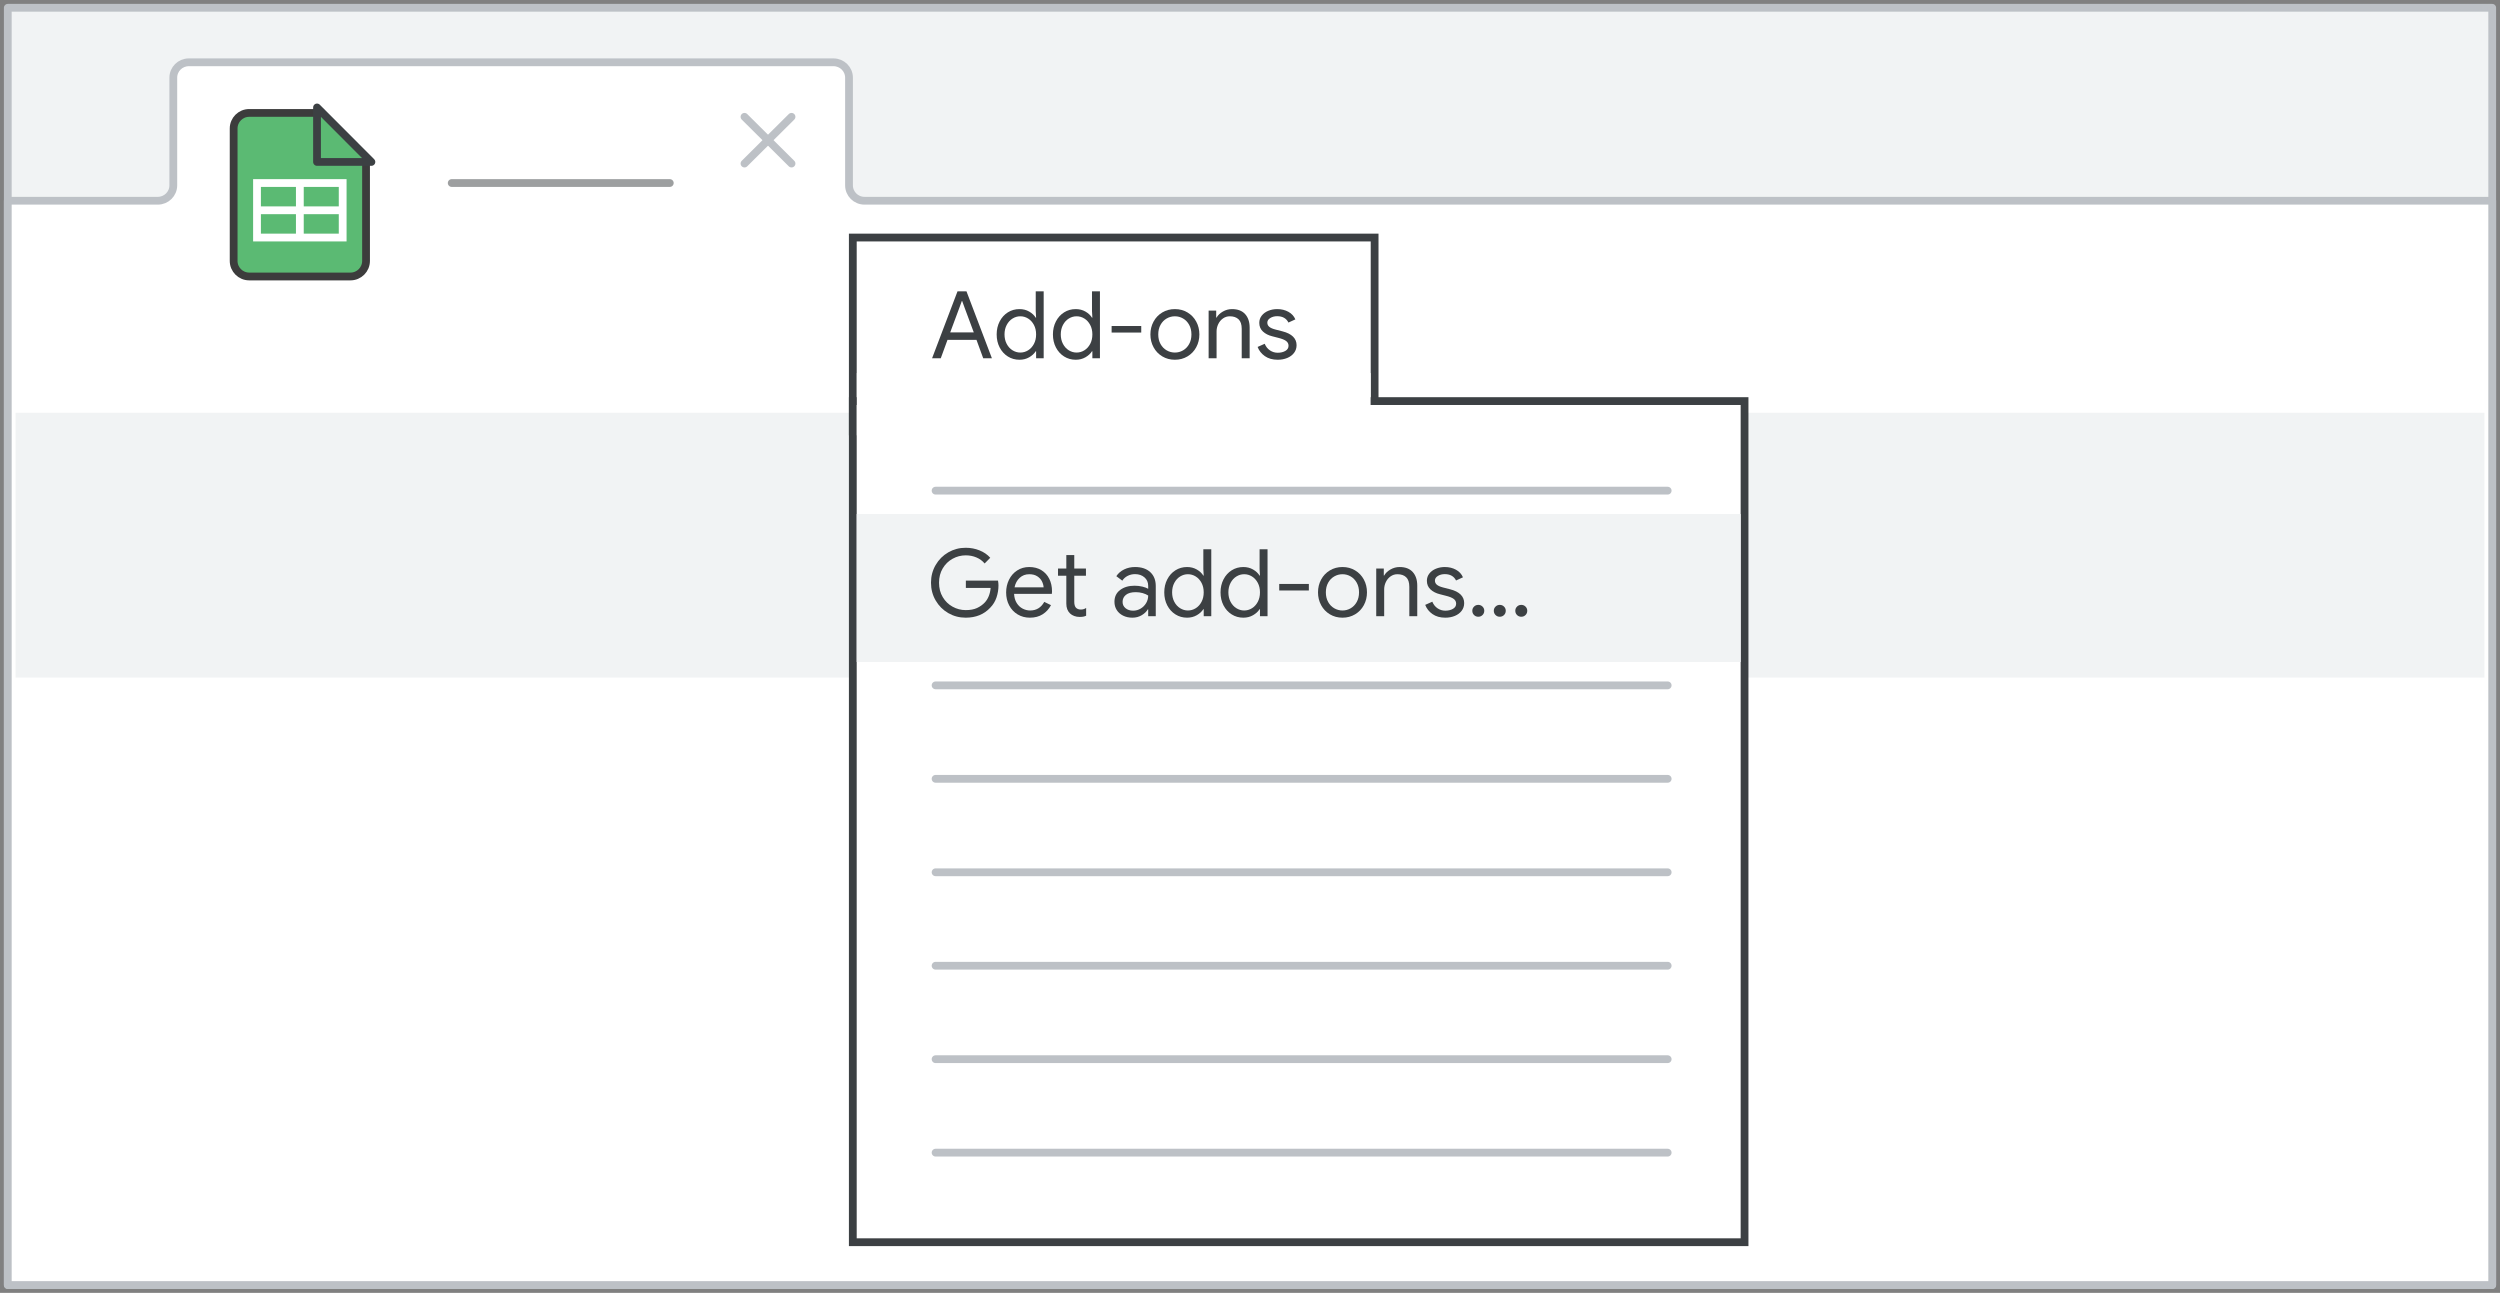 <?xml version="1.0" encoding="UTF-8"?>
<svg width="321px" height="166px" viewBox="0 0 321 166" version="1.1" xmlns="http://www.w3.org/2000/svg" xmlns:xlink="http://www.w3.org/1999/xlink">
    <rect x="0" y="0" width="321" height="166" fill="#808080" stroke="none"/>
    <title>sheets-sw-add-ons</title>
    <g id="sheets-sw-add-ons" stroke="none" stroke-width="1" fill="none" fill-rule="evenodd">
        <rect id="border-copy" stroke="#BDC1C6" fill="#F1F3F4" fill-rule="nonzero" stroke-linejoin="round" x="1" y="1" width="319" height="164"></rect>
        <g id="Gmail/frame-top-nav" stroke-linejoin="round" transform="translate(1, 1)">
            <g id="Frames/desktop-light"></g>
        </g>
        <g id="Gmail/frame-top-nav" stroke-linejoin="round" transform="translate(1, 8)" fill="#FFFFFF" fill-rule="nonzero" stroke="#BDC1C6">
            <g id="Frames/desktop-light">
                <path d="M0,17.774 L19.264,17.774 C20.362,17.774 21.252,16.889 21.252,15.799 L21.252,1.975 C21.252,0.884 22.142,0 23.239,0 L106.025,0 C107.123,0 108.013,0.884 108.013,1.975 L108.013,15.799 C108.013,16.889 108.903,17.774 110,17.774 L319,17.774 L319,17.774 L319,157 L0,157 L0,17.774 Z" id="border-copy"></path>
            </g>
        </g>
        <rect id="border-copy" fill="#F1F3F4" fill-rule="nonzero" x="2" y="53" width="317" height="34"></rect>
        <g id="Icons/close" stroke-linecap="round" transform="translate(95.593, 15)" stroke="#BDC1C6">
            <line x1="3.37560294e-07" y1="0" x2="6.038" y2="6" id="Line-8"></line>
            <line x1="0" y1="0" x2="6.038" y2="6" id="Line-8" transform="translate(3.019, 3) scale(-1, 1) translate(-3.019, -3) "></line>
        </g>
        <line x1="58" y1="23.5" x2="86" y2="23.5" id="Line-5" stroke="#3C4043" opacity="0.5" stroke-linecap="round"></line>
        <g id="Group-42" transform="translate(30, 14.5)">
            <path d="M2,0 L10.581,0 L10.581,0 L17,5.81 L17,19 C17,20.105 16.105,21 15,21 L2,21 C0.895,21 1.3527075e-16,20.105 0,19 L0,2 C-3.57315355e-16,0.895 0.895,-1.91384796e-17 2,0 Z" id="Rectangle" stroke="#3C3C3C" fill="#5BBA73"></path>
            <g id="Group" transform="translate(3, 9)" stroke="#FFFFFF">
                <line x1="0.5" y1="3.5" x2="10.5" y2="3.5" id="Line-11" stroke-linecap="square"></line>
                <rect id="Rectangle" x="0" y="0" width="11" height="7"></rect>
                <line x1="5.5" y1="0.5" x2="5.5" y2="6.5" id="Line-12" stroke-linecap="square"></line>
            </g>
            <path d="M17.696,0.011 L10.7,6.992 L10.7,0.011 L17.696,0.011 Z" id="Path-5" stroke="#3C4043" fill="#5BBA73" stroke-linejoin="round" transform="translate(13.844, 3.149) rotate(-90) translate(-13.844, -3.149) "></path>
        </g>
        <g id="popup-left" transform="translate(109, 30)">
            <rect id="Rectangle" stroke="#3C4043" fill="#FFFFFF" x="0.5" y="0.5" width="67" height="24.9"></rect>
            <rect id="Rectangle-Copy" stroke="#3C4043" fill="#FFFFFF" x="0.5" y="21.5" width="114.5" height="108"></rect>
            <rect id="Rectangle" fill="#FFFFFF" x="1.015" y="17.9" width="65.97" height="8"></rect>
            <rect id="Rectangle" fill="#F1F3F4" x="1" y="36" width="113.5" height="19"></rect>
            <line x1="11.129" y1="33" x2="105.129" y2="33" id="Line-5" stroke="#BDC1C6" stroke-linecap="round"></line>
            <line x1="11.129" y1="58" x2="105.129" y2="58" id="Line-5" stroke="#BDC1C6" stroke-linecap="round"></line>
            <line x1="11.129" y1="70" x2="105.129" y2="70" id="Line-5" stroke="#BDC1C6" stroke-linecap="round"></line>
            <line x1="11.129" y1="82" x2="105.129" y2="82" id="Line-5" stroke="#BDC1C6" stroke-linecap="round"></line>
            <line x1="11.129" y1="94" x2="105.129" y2="94" id="Line-5" stroke="#BDC1C6" stroke-linecap="round"></line>
            <line x1="11.129" y1="106" x2="105.129" y2="106" id="Line-5" stroke="#BDC1C6" stroke-linecap="round"></line>
            <line x1="11.129" y1="118" x2="105.129" y2="118" id="Line-5" stroke="#BDC1C6" stroke-linecap="round"></line>
            <g id="Macros-Copy" transform="translate(10.54, 40.334)" fill="#3C4043" fill-rule="nonzero">
                <path d="M4.452,8.976 C3.644,8.976 2.9,8.78 2.22,8.388 C1.54,7.996 1,7.456 0.6,6.768 C0.2,6.08 0,5.32 0,4.488 C0,3.656 0.2,2.896 0.6,2.208 C1,1.52 1.54,0.98 2.22,0.588 C2.9,0.196 3.644,0 4.452,0 C5.084,0 5.678,0.112 6.234,0.336 C6.79,0.56 7.248,0.876 7.608,1.284 L6.888,2.016 C6.608,1.68 6.256,1.422 5.832,1.242 C5.408,1.062 4.952,0.972 4.464,0.972 C3.864,0.972 3.3,1.118 2.772,1.41 C2.244,1.702 1.822,2.114 1.506,2.646 C1.19,3.178 1.032,3.792 1.032,4.488 C1.032,5.184 1.19,5.798 1.506,6.33 C1.822,6.862 2.244,7.274 2.772,7.566 C3.3,7.858 3.864,8.004 4.464,8.004 C5.04,8.004 5.522,7.914 5.91,7.734 C6.298,7.554 6.632,7.316 6.912,7.02 C7.12,6.796 7.288,6.526 7.416,6.21 C7.544,5.894 7.624,5.544 7.656,5.16 L4.476,5.16 L4.476,4.212 L8.604,4.212 C8.644,4.436 8.664,4.644 8.664,4.836 C8.664,5.364 8.58,5.878 8.412,6.378 C8.244,6.878 7.976,7.316 7.608,7.692 C6.816,8.548 5.764,8.976 4.452,8.976 Z" id="Path"></path>
                <path d="M12.696,8.976 C12.112,8.976 11.588,8.836 11.124,8.556 C10.66,8.276 10.298,7.89 10.038,7.398 C9.778,6.906 9.648,6.352 9.648,5.736 C9.648,5.152 9.77,4.61 10.014,4.11 C10.258,3.61 10.606,3.212 11.058,2.916 C11.51,2.62 12.028,2.472 12.612,2.472 C13.212,2.472 13.732,2.606 14.172,2.874 C14.612,3.142 14.95,3.512 15.186,3.984 C15.422,4.456 15.54,4.996 15.54,5.604 C15.54,5.7 15.532,5.804 15.516,5.916 L10.668,5.916 C10.692,6.38 10.804,6.772 11.004,7.092 C11.204,7.412 11.458,7.652 11.766,7.812 C12.074,7.972 12.396,8.052 12.732,8.052 C13.532,8.052 14.136,7.684 14.544,6.948 L15.408,7.368 C15.152,7.856 14.796,8.246 14.34,8.538 C13.884,8.83 13.336,8.976 12.696,8.976 Z M14.46,5.076 C14.444,4.82 14.372,4.564 14.244,4.308 C14.116,4.052 13.916,3.836 13.644,3.66 C13.372,3.484 13.028,3.396 12.612,3.396 C12.132,3.396 11.724,3.55 11.388,3.858 C11.052,4.166 10.832,4.572 10.728,5.076 L14.46,5.076 Z" id="Shape"></path>
                <path d="M19.08,8.88 C18.832,8.88 18.602,8.84 18.39,8.76 C18.178,8.68 18,8.572 17.856,8.436 C17.536,8.132 17.376,7.712 17.376,7.176 L17.376,3.588 L16.308,3.588 L16.308,2.664 L17.376,2.664 L17.376,0.936 L18.396,0.936 L18.396,2.664 L19.896,2.664 L19.896,3.588 L18.396,3.588 L18.396,6.924 C18.396,7.26 18.46,7.508 18.588,7.668 C18.74,7.844 18.96,7.932 19.248,7.932 C19.496,7.932 19.72,7.864 19.92,7.728 L19.92,8.724 C19.8,8.78 19.678,8.82 19.554,8.844 C19.43,8.868 19.272,8.88 19.08,8.88 Z" id="Path"></path>
                <path d="M25.86,8.976 C25.412,8.976 25.012,8.888 24.66,8.712 C24.308,8.536 24.036,8.294 23.844,7.986 C23.652,7.678 23.556,7.328 23.556,6.936 C23.556,6.288 23.8,5.782 24.288,5.418 C24.776,5.054 25.392,4.872 26.136,4.872 C26.504,4.872 26.846,4.912 27.162,4.992 C27.478,5.072 27.72,5.164 27.888,5.268 L27.888,4.896 C27.888,4.44 27.728,4.074 27.408,3.798 C27.088,3.522 26.684,3.384 26.196,3.384 C25.86,3.384 25.546,3.458 25.254,3.606 C24.962,3.754 24.732,3.96 24.564,4.224 L23.796,3.648 C24.036,3.28 24.368,2.992 24.792,2.784 C25.216,2.576 25.684,2.472 26.196,2.472 C27.028,2.472 27.68,2.69 28.152,3.126 C28.624,3.562 28.86,4.156 28.86,4.908 L28.86,8.784 L27.888,8.784 L27.888,7.908 L27.84,7.908 C27.664,8.204 27.4,8.456 27.048,8.664 C26.696,8.872 26.3,8.976 25.86,8.976 Z M25.956,8.076 C26.3,8.076 26.62,7.988 26.916,7.812 C27.212,7.636 27.448,7.4 27.624,7.104 C27.8,6.808 27.888,6.484 27.888,6.132 C27.696,6.004 27.46,5.9 27.18,5.82 C26.9,5.74 26.604,5.7 26.292,5.7 C25.732,5.7 25.31,5.816 25.026,6.048 C24.742,6.28 24.6,6.58 24.6,6.948 C24.6,7.284 24.728,7.556 24.984,7.764 C25.24,7.972 25.564,8.076 25.956,8.076 Z" id="Shape"></path>
                <path d="M32.88,8.976 C32.328,8.976 31.83,8.836 31.386,8.556 C30.942,8.276 30.592,7.89 30.336,7.398 C30.08,6.906 29.952,6.348 29.952,5.724 C29.952,5.108 30.08,4.552 30.336,4.056 C30.592,3.56 30.942,3.172 31.386,2.892 C31.83,2.612 32.328,2.472 32.88,2.472 C33.344,2.472 33.76,2.578 34.128,2.79 C34.496,3.002 34.776,3.264 34.968,3.576 L35.016,3.576 L34.968,2.724 L34.968,0.192 L35.988,0.192 L35.988,8.784 L35.016,8.784 L35.016,7.884 L34.968,7.884 C34.776,8.188 34.496,8.446 34.128,8.658 C33.76,8.87 33.344,8.976 32.88,8.976 Z M32.988,8.052 C33.348,8.052 33.682,7.956 33.99,7.764 C34.298,7.572 34.546,7.3 34.734,6.948 C34.922,6.596 35.016,6.188 35.016,5.724 C35.016,5.26 34.922,4.852 34.734,4.5 C34.546,4.148 34.298,3.876 33.99,3.684 C33.682,3.492 33.348,3.396 32.988,3.396 C32.636,3.396 32.304,3.492 31.992,3.684 C31.68,3.876 31.43,4.15 31.242,4.506 C31.054,4.862 30.96,5.268 30.96,5.724 C30.96,6.18 31.054,6.586 31.242,6.942 C31.43,7.298 31.68,7.572 31.992,7.764 C32.304,7.956 32.636,8.052 32.988,8.052 Z" id="Shape"></path>
                <path d="M40.104,8.976 C39.552,8.976 39.054,8.836 38.61,8.556 C38.166,8.276 37.816,7.89 37.56,7.398 C37.304,6.906 37.176,6.348 37.176,5.724 C37.176,5.108 37.304,4.552 37.56,4.056 C37.816,3.56 38.166,3.172 38.61,2.892 C39.054,2.612 39.552,2.472 40.104,2.472 C40.568,2.472 40.984,2.578 41.352,2.79 C41.72,3.002 42,3.264 42.192,3.576 L42.24,3.576 L42.192,2.724 L42.192,0.192 L43.212,0.192 L43.212,8.784 L42.24,8.784 L42.24,7.884 L42.192,7.884 C42,8.188 41.72,8.446 41.352,8.658 C40.984,8.87 40.568,8.976 40.104,8.976 Z M40.212,8.052 C40.572,8.052 40.906,7.956 41.214,7.764 C41.522,7.572 41.77,7.3 41.958,6.948 C42.146,6.596 42.24,6.188 42.24,5.724 C42.24,5.26 42.146,4.852 41.958,4.5 C41.77,4.148 41.522,3.876 41.214,3.684 C40.906,3.492 40.572,3.396 40.212,3.396 C39.86,3.396 39.528,3.492 39.216,3.684 C38.904,3.876 38.654,4.15 38.466,4.506 C38.278,4.862 38.184,5.268 38.184,5.724 C38.184,6.18 38.278,6.586 38.466,6.942 C38.654,7.298 38.904,7.572 39.216,7.764 C39.528,7.956 39.86,8.052 40.212,8.052 Z" id="Shape"></path>
                <polygon id="Path" points="44.712 4.644 48.516 4.644 48.516 5.484 44.712 5.484"></polygon>
                <path d="M52.836,8.976 C52.236,8.976 51.696,8.832 51.216,8.544 C50.736,8.256 50.362,7.864 50.094,7.368 C49.826,6.872 49.692,6.324 49.692,5.724 C49.692,5.124 49.826,4.576 50.094,4.08 C50.362,3.584 50.736,3.192 51.216,2.904 C51.696,2.616 52.236,2.472 52.836,2.472 C53.436,2.472 53.976,2.616 54.456,2.904 C54.936,3.192 55.31,3.584 55.578,4.08 C55.846,4.576 55.98,5.124 55.98,5.724 C55.98,6.324 55.846,6.872 55.578,7.368 C55.31,7.864 54.936,8.256 54.456,8.544 C53.976,8.832 53.436,8.976 52.836,8.976 Z M52.836,8.052 C53.212,8.052 53.562,7.958 53.886,7.77 C54.21,7.582 54.47,7.312 54.666,6.96 C54.862,6.608 54.96,6.196 54.96,5.724 C54.96,5.252 54.862,4.84 54.666,4.488 C54.47,4.136 54.21,3.866 53.886,3.678 C53.562,3.49 53.212,3.396 52.836,3.396 C52.46,3.396 52.108,3.49 51.78,3.678 C51.452,3.866 51.19,4.136 50.994,4.488 C50.798,4.84 50.7,5.252 50.7,5.724 C50.7,6.196 50.798,6.608 50.994,6.96 C51.19,7.312 51.452,7.582 51.78,7.77 C52.108,7.958 52.46,8.052 52.836,8.052 Z" id="Shape"></path>
                <path d="M57.168,2.664 L58.14,2.664 L58.14,3.564 L58.188,3.564 C58.356,3.26 58.624,3.002 58.992,2.79 C59.36,2.578 59.752,2.472 60.168,2.472 C60.904,2.472 61.466,2.686 61.854,3.114 C62.242,3.542 62.436,4.124 62.436,4.86 L62.436,8.784 L61.416,8.784 L61.416,5.016 C61.416,4.448 61.28,4.036 61.008,3.78 C60.736,3.524 60.364,3.396 59.892,3.396 C59.564,3.396 59.27,3.488 59.01,3.672 C58.75,3.856 58.548,4.098 58.404,4.398 C58.26,4.698 58.188,5.012 58.188,5.34 L58.188,8.784 L57.168,8.784 L57.168,2.664 Z" id="Path"></path>
                <path d="M66.036,8.976 C65.38,8.976 64.832,8.822 64.392,8.514 C63.952,8.206 63.64,7.812 63.456,7.332 L64.368,6.924 C64.52,7.292 64.746,7.576 65.046,7.776 C65.346,7.976 65.676,8.076 66.036,8.076 C66.42,8.076 66.748,7.998 67.02,7.842 C67.292,7.686 67.428,7.464 67.428,7.176 C67.428,6.92 67.32,6.714 67.104,6.558 C66.888,6.402 66.548,6.268 66.084,6.156 L65.34,5.964 C64.852,5.844 64.452,5.64 64.14,5.352 C63.828,5.064 63.672,4.692 63.672,4.236 C63.672,3.884 63.778,3.574 63.99,3.306 C64.202,3.038 64.484,2.832 64.836,2.688 C65.188,2.544 65.568,2.472 65.976,2.472 C66.512,2.472 66.99,2.588 67.41,2.82 C67.83,3.052 68.128,3.376 68.304,3.792 L67.416,4.2 C67.144,3.656 66.66,3.384 65.964,3.384 C65.628,3.384 65.334,3.462 65.082,3.618 C64.83,3.774 64.704,3.972 64.704,4.212 C64.704,4.436 64.792,4.618 64.968,4.758 C65.144,4.898 65.408,5.012 65.76,5.1 L66.648,5.328 C67.248,5.48 67.7,5.706 68.004,6.006 C68.308,6.306 68.46,6.672 68.46,7.104 C68.46,7.48 68.352,7.81 68.136,8.094 C67.92,8.378 67.628,8.596 67.26,8.748 C66.892,8.9 66.484,8.976 66.036,8.976 Z" id="Path"></path>
                <path d="M70.272,8.856 C70.056,8.856 69.874,8.782 69.726,8.634 C69.578,8.486 69.504,8.304 69.504,8.088 C69.504,7.88 69.578,7.702 69.726,7.554 C69.874,7.406 70.056,7.332 70.272,7.332 C70.488,7.332 70.67,7.406 70.818,7.554 C70.966,7.702 71.04,7.88 71.04,8.088 C71.04,8.304 70.966,8.486 70.818,8.634 C70.67,8.782 70.488,8.856 70.272,8.856 Z M73.032,8.856 C72.816,8.856 72.634,8.782 72.486,8.634 C72.338,8.486 72.264,8.304 72.264,8.088 C72.264,7.88 72.338,7.702 72.486,7.554 C72.634,7.406 72.816,7.332 73.032,7.332 C73.248,7.332 73.43,7.406 73.578,7.554 C73.726,7.702 73.8,7.88 73.8,8.088 C73.8,8.304 73.726,8.486 73.578,8.634 C73.43,8.782 73.248,8.856 73.032,8.856 Z M75.792,8.856 C75.576,8.856 75.394,8.782 75.246,8.634 C75.098,8.486 75.024,8.304 75.024,8.088 C75.024,7.88 75.098,7.702 75.246,7.554 C75.394,7.406 75.576,7.332 75.792,7.332 C76.008,7.332 76.19,7.406 76.338,7.554 C76.486,7.702 76.56,7.88 76.56,8.088 C76.56,8.304 76.486,8.486 76.338,8.634 C76.19,8.782 76.008,8.856 75.792,8.856 Z" id="Shape"></path>
            </g>
            <g id="Tools-Copy" transform="translate(10.68, 7.408)" fill="#3C4043" fill-rule="nonzero">
                <path d="M3.264,0 L4.416,0 L7.68,8.592 L6.564,8.592 L5.7,6.228 L1.98,6.228 L1.116,8.592 L0,8.592 L3.264,0 Z M5.352,5.268 L4.2,2.172 L3.864,1.248 L3.816,1.248 L3.48,2.172 L2.328,5.268 L5.352,5.268 Z" id="Shape"></path>
                <path d="M11.22,8.784 C10.668,8.784 10.17,8.644 9.726,8.364 C9.282,8.084 8.932,7.698 8.676,7.206 C8.42,6.714 8.292,6.156 8.292,5.532 C8.292,4.916 8.42,4.36 8.676,3.864 C8.932,3.368 9.282,2.98 9.726,2.7 C10.17,2.42 10.668,2.28 11.22,2.28 C11.684,2.28 12.1,2.386 12.468,2.598 C12.836,2.81 13.116,3.072 13.308,3.384 L13.356,3.384 L13.308,2.532 L13.308,0 L14.328,0 L14.328,8.592 L13.356,8.592 L13.356,7.692 L13.308,7.692 C13.116,7.996 12.836,8.254 12.468,8.466 C12.1,8.678 11.684,8.784 11.22,8.784 Z M11.328,7.86 C11.688,7.86 12.022,7.764 12.33,7.572 C12.638,7.38 12.886,7.108 13.074,6.756 C13.262,6.404 13.356,5.996 13.356,5.532 C13.356,5.068 13.262,4.66 13.074,4.308 C12.886,3.956 12.638,3.684 12.33,3.492 C12.022,3.3 11.688,3.204 11.328,3.204 C10.976,3.204 10.644,3.3 10.332,3.492 C10.02,3.684 9.77,3.958 9.582,4.314 C9.394,4.67 9.3,5.076 9.3,5.532 C9.3,5.988 9.394,6.394 9.582,6.75 C9.77,7.106 10.02,7.38 10.332,7.572 C10.644,7.764 10.976,7.86 11.328,7.86 Z" id="Shape"></path>
                <path d="M18.444,8.784 C17.892,8.784 17.394,8.644 16.95,8.364 C16.506,8.084 16.156,7.698 15.9,7.206 C15.644,6.714 15.516,6.156 15.516,5.532 C15.516,4.916 15.644,4.36 15.9,3.864 C16.156,3.368 16.506,2.98 16.95,2.7 C17.394,2.42 17.892,2.28 18.444,2.28 C18.908,2.28 19.324,2.386 19.692,2.598 C20.06,2.81 20.34,3.072 20.532,3.384 L20.58,3.384 L20.532,2.532 L20.532,0 L21.552,0 L21.552,8.592 L20.58,8.592 L20.58,7.692 L20.532,7.692 C20.34,7.996 20.06,8.254 19.692,8.466 C19.324,8.678 18.908,8.784 18.444,8.784 Z M18.552,7.86 C18.912,7.86 19.246,7.764 19.554,7.572 C19.862,7.38 20.11,7.108 20.298,6.756 C20.486,6.404 20.58,5.996 20.58,5.532 C20.58,5.068 20.486,4.66 20.298,4.308 C20.11,3.956 19.862,3.684 19.554,3.492 C19.246,3.3 18.912,3.204 18.552,3.204 C18.2,3.204 17.868,3.3 17.556,3.492 C17.244,3.684 16.994,3.958 16.806,4.314 C16.618,4.67 16.524,5.076 16.524,5.532 C16.524,5.988 16.618,6.394 16.806,6.75 C16.994,7.106 17.244,7.38 17.556,7.572 C17.868,7.764 18.2,7.86 18.552,7.86 Z" id="Shape"></path>
                <polygon id="Path" points="23.052 4.452 26.856 4.452 26.856 5.292 23.052 5.292"></polygon>
                <path d="M31.176,8.784 C30.576,8.784 30.036,8.64 29.556,8.352 C29.076,8.064 28.702,7.672 28.434,7.176 C28.166,6.68 28.032,6.132 28.032,5.532 C28.032,4.932 28.166,4.384 28.434,3.888 C28.702,3.392 29.076,3 29.556,2.712 C30.036,2.424 30.576,2.28 31.176,2.28 C31.776,2.28 32.316,2.424 32.796,2.712 C33.276,3 33.65,3.392 33.918,3.888 C34.186,4.384 34.32,4.932 34.32,5.532 C34.32,6.132 34.186,6.68 33.918,7.176 C33.65,7.672 33.276,8.064 32.796,8.352 C32.316,8.64 31.776,8.784 31.176,8.784 Z M31.176,7.86 C31.552,7.86 31.902,7.766 32.226,7.578 C32.55,7.39 32.81,7.12 33.006,6.768 C33.202,6.416 33.3,6.004 33.3,5.532 C33.3,5.06 33.202,4.648 33.006,4.296 C32.81,3.944 32.55,3.674 32.226,3.486 C31.902,3.298 31.552,3.204 31.176,3.204 C30.8,3.204 30.448,3.298 30.12,3.486 C29.792,3.674 29.53,3.944 29.334,4.296 C29.138,4.648 29.04,5.06 29.04,5.532 C29.04,6.004 29.138,6.416 29.334,6.768 C29.53,7.12 29.792,7.39 30.12,7.578 C30.448,7.766 30.8,7.86 31.176,7.86 Z" id="Shape"></path>
                <path d="M35.508,2.472 L36.48,2.472 L36.48,3.372 L36.528,3.372 C36.696,3.068 36.964,2.81 37.332,2.598 C37.7,2.386 38.092,2.28 38.508,2.28 C39.244,2.28 39.806,2.494 40.194,2.922 C40.582,3.35 40.776,3.932 40.776,4.668 L40.776,8.592 L39.756,8.592 L39.756,4.824 C39.756,4.256 39.62,3.844 39.348,3.588 C39.076,3.332 38.704,3.204 38.232,3.204 C37.904,3.204 37.61,3.296 37.35,3.48 C37.09,3.664 36.888,3.906 36.744,4.206 C36.6,4.506 36.528,4.82 36.528,5.148 L36.528,8.592 L35.508,8.592 L35.508,2.472 Z" id="Path"></path>
                <path d="M44.376,8.784 C43.72,8.784 43.172,8.63 42.732,8.322 C42.292,8.014 41.98,7.62 41.796,7.14 L42.708,6.732 C42.86,7.1 43.086,7.384 43.386,7.584 C43.686,7.784 44.016,7.884 44.376,7.884 C44.76,7.884 45.088,7.806 45.36,7.65 C45.632,7.494 45.768,7.272 45.768,6.984 C45.768,6.728 45.66,6.522 45.444,6.366 C45.228,6.21 44.888,6.076 44.424,5.964 L43.68,5.772 C43.192,5.652 42.792,5.448 42.48,5.16 C42.168,4.872 42.012,4.5 42.012,4.044 C42.012,3.692 42.118,3.382 42.33,3.114 C42.542,2.846 42.824,2.64 43.176,2.496 C43.528,2.352 43.908,2.28 44.316,2.28 C44.852,2.28 45.33,2.396 45.75,2.628 C46.17,2.86 46.468,3.184 46.644,3.6 L45.756,4.008 C45.484,3.464 45,3.192 44.304,3.192 C43.968,3.192 43.674,3.27 43.422,3.426 C43.17,3.582 43.044,3.78 43.044,4.02 C43.044,4.244 43.132,4.426 43.308,4.566 C43.484,4.706 43.748,4.82 44.1,4.908 L44.988,5.136 C45.588,5.288 46.04,5.514 46.344,5.814 C46.648,6.114 46.8,6.48 46.8,6.912 C46.8,7.288 46.692,7.618 46.476,7.902 C46.26,8.186 45.968,8.404 45.6,8.556 C45.232,8.708 44.824,8.784 44.376,8.784 Z" id="Path"></path>
            </g>
        </g>
    </g>
</svg>